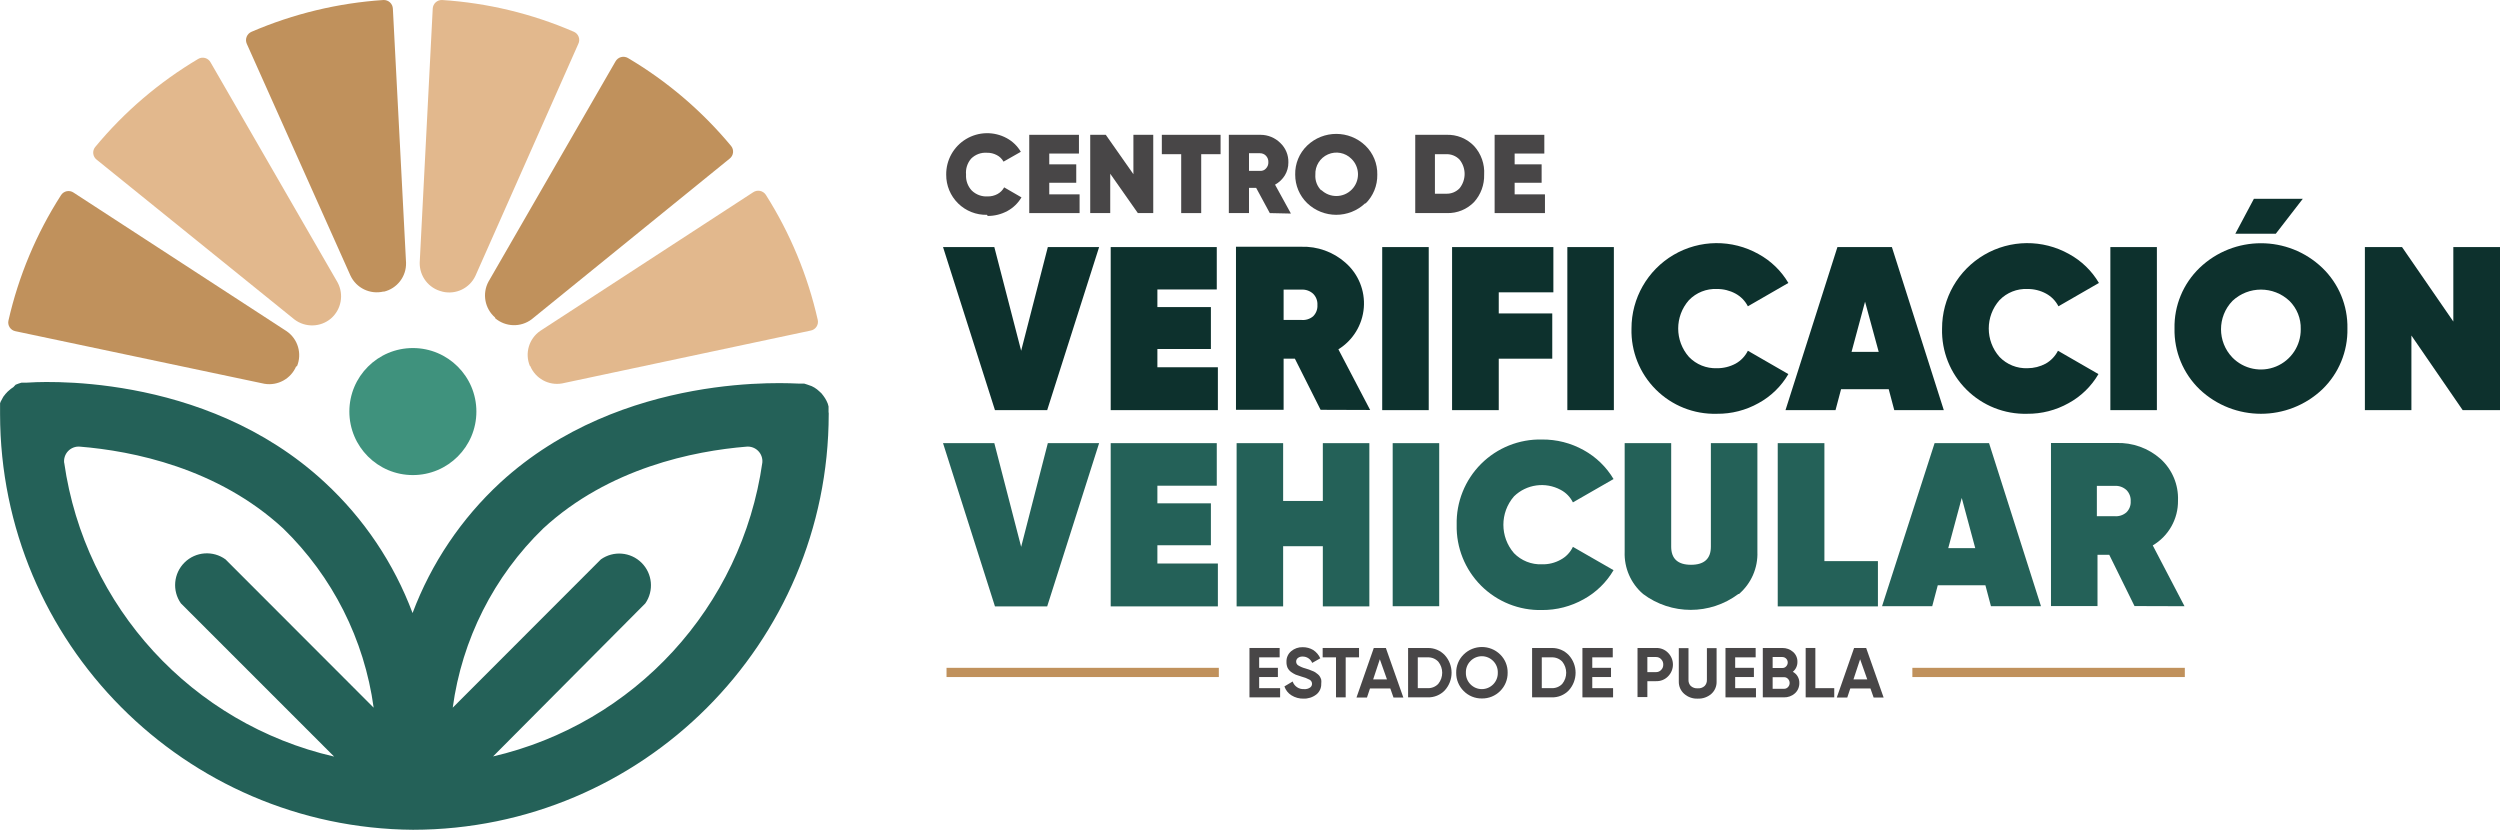 <?xml version="1.0" encoding="UTF-8"?>
<svg width="240px" height="80px" viewBox="0 0 240 80" version="1.1" xmlns="http://www.w3.org/2000/svg" xmlns:xlink="http://www.w3.org/1999/xlink">
    <title>Recurso 1</title>
    <g id="Page-1" stroke="none" stroke-width="1" fill="none" fill-rule="evenodd">
        <g id="Verificentros" transform="translate(-306, -229)" fill-rule="nonzero">
            <g id="Recurso-1" transform="translate(306, 229)">
                <path d="M45.733,39.51 C45.733,42.877 43.004,45.607 39.636,45.607 C36.269,45.607 33.539,42.877 33.539,39.51 C33.539,36.143 36.269,33.413 39.636,33.413 C43.004,33.413 45.733,36.143 45.733,39.51" id="Path" fill="#3F927D"></path>
                <path d="M79.541,39.632 C79.549,39.525 79.549,39.418 79.541,39.312 C79.547,39.215 79.547,39.119 79.541,39.022 C79.523,38.929 79.498,38.837 79.465,38.748 L79.343,38.473 L79.206,38.23 L79.038,37.986 L78.856,37.757 L78.642,37.559 L78.429,37.376 L78.185,37.208 L77.926,37.071 L77.499,36.919 L77.209,36.827 L76.904,36.827 L76.737,36.827 C76.051,36.827 59.772,35.547 48.035,46.323 C44.288,49.786 41.401,54.077 39.606,58.853 C37.816,54.078 34.935,49.787 31.192,46.323 C19.486,35.455 3.222,36.69 2.536,36.736 L2.368,36.736 L2.063,36.736 L1.774,36.827 L1.499,36.934 L1.286,37.163 L1.042,37.33 L0.829,37.513 C0.75,37.577 0.679,37.648 0.615,37.727 C0.552,37.785 0.495,37.852 0.448,37.925 C0.373,38.001 0.312,38.088 0.265,38.184 C0.218,38.257 0.177,38.333 0.143,38.413 C0.082,38.507 0.036,38.609 0.006,38.717 C0.006,38.794 0.006,38.87 0.006,38.946 C-0.001,39.063 -0.001,39.18 0.006,39.297 C-0.002,39.378 -0.002,39.459 0.006,39.54 C-0.002,39.611 -0.002,39.683 0.006,39.754 C0.03,61.682 17.724,79.492 39.652,79.659 L39.652,79.659 C61.68,79.634 79.531,61.782 79.557,39.754 C79.557,39.754 79.557,39.647 79.557,39.586 M6.164,44.479 C6.101,44.052 6.238,43.62 6.535,43.307 C6.833,42.994 7.258,42.836 7.688,42.879 C12.718,43.29 20.888,44.921 27.183,50.729 C31.921,55.333 34.98,61.391 35.871,67.937 L21.65,53.701 C20.444,52.825 18.781,52.951 17.72,53.997 C16.658,55.044 16.509,56.704 17.367,57.923 L32.076,72.632 C18.439,69.485 8.142,58.273 6.164,44.418 M47.319,72.632 L61.952,57.923 C62.792,56.707 62.638,55.063 61.587,54.023 C60.536,52.983 58.891,52.847 57.684,53.701 L43.462,67.937 C44.347,61.389 47.407,55.328 52.151,50.729 C58.446,44.921 66.631,43.29 71.661,42.879 C72.076,42.841 72.486,42.989 72.78,43.283 C73.075,43.578 73.223,43.988 73.185,44.403 C71.213,58.264 60.915,69.483 47.273,72.632" id="Shape" fill="#246158"></path>
                <path d="M47.532,30.486 L47.532,30.486 C46.539,29.629 46.273,28.198 46.892,27.042 L59.086,5.9 C59.198,5.697 59.387,5.547 59.61,5.484 C59.834,5.421 60.073,5.45 60.275,5.565 C64.037,7.79 67.389,10.647 70.182,14.009 C70.33,14.188 70.398,14.418 70.372,14.648 C70.347,14.878 70.229,15.087 70.045,15.229 L51.038,30.654 C49.988,31.444 48.531,31.399 47.532,30.547" id="Path" fill="#C0915C"></path>
                <path d="M36.816,27.987 L36.816,27.987 C35.532,28.293 34.209,27.657 33.646,26.462 L23.693,4.208 C23.596,3.994 23.591,3.751 23.677,3.532 C23.763,3.314 23.933,3.14 24.15,3.05 C28.163,1.322 32.441,0.291 36.801,0.001 C37.034,-0.011 37.263,0.071 37.435,0.228 C37.607,0.386 37.708,0.606 37.716,0.84 L38.981,25.228 C39.016,26.541 38.125,27.699 36.847,28.002" id="Path" fill="#C0915C"></path>
                <path d="M50.87,35.135 L50.87,35.135 C50.364,33.919 50.777,32.515 51.861,31.767 L72.301,18.46 C72.494,18.328 72.733,18.279 72.962,18.325 C73.192,18.371 73.393,18.508 73.521,18.704 C75.858,22.392 77.544,26.455 78.505,30.715 C78.554,30.942 78.509,31.179 78.379,31.372 C78.25,31.564 78.048,31.696 77.819,31.736 L53.949,36.812 C52.666,37.033 51.401,36.337 50.901,35.135" id="Path" fill="#E2B88D"></path>
                <path d="M42.441,27.987 L42.441,27.987 C41.16,27.685 40.264,26.528 40.292,25.212 L41.542,0.824 C41.566,0.35 41.967,-0.016 42.441,0.001 C46.802,0.282 51.082,1.313 55.092,3.05 C55.306,3.143 55.473,3.319 55.553,3.538 C55.634,3.756 55.622,3.999 55.519,4.208 L45.642,26.478 C45.085,27.67 43.767,28.306 42.487,28.002" id="Path" fill="#E2B88D"></path>
                <path d="M31.771,30.578 L31.771,30.578 C30.768,31.425 29.311,31.463 28.265,30.669 L9.288,15.335 C9.103,15.196 8.982,14.988 8.953,14.758 C8.924,14.528 8.99,14.296 9.136,14.116 C11.921,10.747 15.268,7.885 19.028,5.656 C19.229,5.537 19.47,5.506 19.695,5.569 C19.919,5.633 20.108,5.785 20.217,5.992 L32.411,27.118 C33.032,28.279 32.766,29.715 31.771,30.578" id="Path" fill="#E2B88D"></path>
                <path d="M28.433,35.166 L28.433,35.166 C27.928,36.364 26.667,37.058 25.385,36.843 L1.484,31.797 C1.255,31.754 1.054,31.618 0.927,31.422 C0.801,31.227 0.759,30.988 0.814,30.761 C1.786,26.49 3.493,22.421 5.859,18.734 C5.983,18.539 6.182,18.403 6.409,18.357 C6.636,18.311 6.872,18.359 7.063,18.49 L27.519,31.797 C28.603,32.545 29.016,33.95 28.509,35.166" id="Path" fill="#C0915C"></path>
                <polygon id="Path" fill="#0D312D" points="95.516 39.373 90.531 23.719 95.455 23.719 98.031 33.672 100.591 23.719 105.515 23.719 100.53 39.373"></polygon>
                <polygon id="Path" fill="#0D312D" points="111.109 35.257 116.916 35.257 116.916 39.373 106.627 39.373 106.627 23.719 116.81 23.719 116.81 27.788 111.109 27.788 111.109 29.48 116.246 29.48 116.246 33.504 111.109 33.504"></polygon>
                <path d="M126.778,39.342 L124.309,34.434 L123.227,34.434 L123.227,39.342 L118.654,39.342 L118.654,23.688 L124.919,23.688 C126.474,23.637 127.99,24.182 129.156,25.212 C130.401,26.293 131.058,27.9 130.926,29.543 C130.793,31.186 129.887,32.668 128.485,33.535 L131.534,39.358 L126.778,39.342 Z M123.227,27.804 L123.227,30.715 L124.934,30.715 C125.342,30.755 125.748,30.628 126.062,30.364 C126.348,30.08 126.498,29.685 126.473,29.282 C126.496,28.879 126.347,28.486 126.062,28.2 C125.755,27.92 125.348,27.777 124.934,27.804 L123.227,27.804 Z" id="Shape" fill="#0D312D"></path>
                <rect id="Rectangle" fill="#0D312D" x="132.692" y="23.719" width="4.466" height="15.654"></rect>
                <polygon id="Path" fill="#0D312D" points="149.124 28.063 143.88 28.063 143.88 30.09 149.017 30.09 149.017 34.434 143.88 34.434 143.88 39.373 139.399 39.373 139.399 23.719 149.124 23.719"></polygon>
                <rect id="Rectangle" fill="#0D312D" x="150.465" y="23.719" width="4.466" height="15.654"></rect>
                <path d="M164.808,39.723 C162.62,39.783 160.503,38.94 158.955,37.391 C157.407,35.843 156.564,33.727 156.623,31.538 C156.619,28.629 158.159,25.936 160.669,24.464 C163.179,22.993 166.281,22.964 168.817,24.389 C170.006,25.038 170.996,25.997 171.683,27.163 L167.796,29.404 C167.532,28.887 167.118,28.461 166.607,28.185 C166.059,27.889 165.446,27.737 164.824,27.743 C163.818,27.699 162.842,28.087 162.141,28.81 C160.762,30.367 160.762,32.709 162.141,34.267 C162.84,34.993 163.816,35.387 164.824,35.349 C165.451,35.356 166.07,35.204 166.622,34.907 C167.13,34.624 167.539,34.193 167.796,33.672 L171.683,35.913 C171.001,37.087 170.01,38.052 168.817,38.702 C167.598,39.386 166.221,39.738 164.824,39.723" id="Path" fill="#0D312D"></path>
                <path d="M181.85,39.373 L181.316,37.361 L176.743,37.361 L176.21,39.373 L171.408,39.373 L176.393,23.719 L181.621,23.719 L186.605,39.373 L181.85,39.373 Z M177.749,33.779 L180.356,33.779 L179.045,28.962 L177.749,33.779 Z" id="Shape" fill="#0D312D"></path>
                <path d="M194.623,39.723 C192.434,39.783 190.318,38.94 188.77,37.391 C187.221,35.843 186.378,33.727 186.438,31.538 C186.433,28.629 187.973,25.936 190.483,24.464 C192.993,22.993 196.095,22.964 198.632,24.389 C199.82,25.038 200.811,25.997 201.497,27.163 L197.61,29.404 C197.347,28.887 196.932,28.461 196.421,28.185 C195.874,27.889 195.26,27.737 194.638,27.743 C193.632,27.699 192.656,28.087 191.955,28.81 C190.576,30.367 190.576,32.709 191.955,34.267 C192.654,34.993 193.63,35.387 194.638,35.349 C195.25,35.348 195.852,35.197 196.391,34.907 C196.895,34.619 197.303,34.19 197.565,33.672 L201.452,35.913 C200.769,37.087 199.778,38.052 198.586,38.702 C197.367,39.386 195.99,39.738 194.592,39.723" id="Path" fill="#0D312D"></path>
                <rect id="Rectangle" fill="#0D312D" x="202.595" y="23.719" width="4.466" height="15.654"></rect>
                <path d="M222.944,37.376 C219.64,40.506 214.465,40.506 211.161,37.376 C209.581,35.85 208.708,33.734 208.753,31.538 C208.707,29.346 209.58,27.235 211.161,25.715 C214.456,22.562 219.649,22.562 222.944,25.715 C224.524,27.235 225.397,29.346 225.352,31.538 C225.396,33.734 224.523,35.85 222.944,37.376 M214.316,34.328 C215.411,35.442 217.073,35.778 218.515,35.178 C219.957,34.578 220.89,33.161 220.871,31.599 C220.902,30.584 220.51,29.601 219.788,28.886 C218.251,27.44 215.854,27.44 214.316,28.886 C212.851,30.404 212.851,32.81 214.316,34.328 M214.591,22.438 L218.477,22.438 L221.069,19.085 L216.374,19.085 L214.591,22.438 Z" id="Shape" fill="#0D312D"></path>
                <polygon id="Path" fill="#0D312D" points="235.519 23.719 240 23.719 240 39.373 236.418 39.373 231.495 32.209 231.495 39.373 227.029 39.373 227.029 23.719 230.595 23.719 235.519 30.867"></polygon>
                <polygon id="Path" fill="#246158" points="95.516 58.213 90.531 42.543 95.455 42.543 98.031 52.497 100.591 42.543 105.515 42.543 100.53 58.213"></polygon>
                <polygon id="Path" fill="#246158" points="111.109 54.097 116.916 54.097 116.916 58.213 106.627 58.213 106.627 42.543 116.81 42.543 116.81 46.628 111.109 46.628 111.109 48.32 116.246 48.32 116.246 52.344 111.109 52.344"></polygon>
                <polygon id="Path" fill="#246158" points="126.992 42.543 131.458 42.543 131.458 58.213 126.992 58.213 126.992 52.436 123.181 52.436 123.181 58.213 118.715 58.213 118.715 42.543 123.181 42.543 123.181 48.092 126.992 48.092"></polygon>
                <rect id="Rectangle" fill="#246158" x="133.698" y="42.543" width="4.466" height="15.654"></rect>
                <path d="M148.026,58.563 C145.84,58.614 143.729,57.768 142.183,56.222 C140.637,54.675 139.79,52.564 139.841,50.378 C139.79,48.192 140.637,46.081 142.183,44.534 C143.729,42.988 145.84,42.142 148.026,42.193 C149.429,42.178 150.811,42.53 152.035,43.214 C153.22,43.868 154.209,44.825 154.901,45.988 L150.999,48.229 C150.745,47.713 150.334,47.292 149.825,47.025 C148.355,46.233 146.541,46.486 145.344,47.65 C143.985,49.215 143.985,51.541 145.344,53.106 C146.046,53.826 147.021,54.214 148.026,54.173 C148.655,54.19 149.276,54.037 149.825,53.731 C150.339,53.457 150.751,53.024 150.999,52.497 L154.901,54.737 C154.215,55.909 153.225,56.873 152.035,57.527 C150.812,58.215 149.43,58.573 148.026,58.563" id="Path" fill="#246158"></path>
                <path d="M166.881,57.024 C164.172,59.056 160.446,59.056 157.736,57.024 C156.559,56.012 155.908,54.519 155.968,52.969 L155.968,42.543 L160.434,42.543 L160.434,52.481 C160.434,53.64 161.074,54.219 162.339,54.219 C163.604,54.219 164.244,53.64 164.244,52.481 L164.244,42.543 L168.71,42.543 L168.71,52.969 C168.77,54.519 168.119,56.012 166.942,57.024" id="Path" fill="#246158"></path>
                <polygon id="Path" fill="#246158" points="175.143 53.868 180.28 53.868 180.28 58.213 170.662 58.213 170.662 42.543 175.143 42.543"></polygon>
                <path d="M191.132,58.197 L190.599,56.185 L186.026,56.185 L185.493,58.197 L180.676,58.197 L185.721,42.543 L190.949,42.543 L195.934,58.197 L191.132,58.197 Z M187.032,52.619 L189.623,52.619 L188.328,47.802 L187.032,52.619 Z" id="Shape" fill="#246158"></path>
                <path d="M204.912,58.182 L202.488,53.259 L201.36,53.259 L201.36,58.182 L196.894,58.182 L196.894,42.528 L203.159,42.528 C204.719,42.473 206.241,43.018 207.411,44.052 C208.533,45.07 209.147,46.532 209.088,48.046 C209.114,49.815 208.189,51.461 206.664,52.359 L209.713,58.197 L204.912,58.182 Z M201.299,46.644 L201.299,49.555 L203.006,49.555 C203.416,49.59 203.823,49.458 204.134,49.189 C204.42,48.91 204.57,48.521 204.546,48.122 C204.571,47.719 204.421,47.324 204.134,47.04 C203.828,46.76 203.421,46.616 203.006,46.644 L201.299,46.644 Z" id="Shape" fill="#246158"></path>
                <path d="M94.754,20.624 C93.718,20.649 92.716,20.253 91.978,19.526 C91.24,18.799 90.828,17.804 90.836,16.768 C90.819,15.373 91.542,14.073 92.736,13.352 C93.93,12.631 95.417,12.597 96.644,13.262 C97.207,13.567 97.676,14.02 98,14.573 L96.339,15.518 C96.193,15.251 95.97,15.033 95.699,14.893 C95.408,14.737 95.083,14.658 94.754,14.665 C94.188,14.622 93.631,14.828 93.229,15.229 C92.862,15.653 92.686,16.21 92.741,16.768 C92.706,17.33 92.905,17.882 93.29,18.292 C93.696,18.686 94.25,18.891 94.814,18.856 C95.144,18.862 95.469,18.784 95.76,18.628 C96.03,18.48 96.252,18.258 96.4,17.987 L98.061,18.948 C97.737,19.5 97.268,19.954 96.705,20.259 C96.124,20.572 95.474,20.734 94.814,20.731" id="Path" fill="#484647"></path>
                <polygon id="Path" fill="#484647" points="100.729 18.658 103.64 18.658 103.64 20.457 98.808 20.457 98.808 12.942 103.579 12.942 103.579 14.741 100.729 14.741 100.729 15.777 103.32 15.777 103.32 17.545 100.729 17.545"></polygon>
                <polygon id="Path" fill="#484647" points="108.807 12.942 110.712 12.942 110.712 20.457 109.234 20.457 106.582 16.677 106.582 20.457 104.661 20.457 104.661 12.942 106.155 12.942 108.807 16.722"></polygon>
                <polygon id="Path" fill="#484647" points="117.175 12.942 117.175 14.802 115.316 14.802 115.316 20.457 113.395 20.457 113.395 14.802 111.536 14.802 111.536 12.942"></polygon>
                <path d="M121.901,20.457 L120.59,18.033 L119.904,18.033 L119.904,20.457 L117.968,20.457 L117.968,12.942 L121.016,12.942 C121.724,12.943 122.403,13.223 122.907,13.72 C123.421,14.205 123.704,14.887 123.684,15.594 C123.689,16.029 123.573,16.456 123.349,16.829 C123.117,17.206 122.791,17.516 122.404,17.728 L123.928,20.502 L121.901,20.457 Z M119.904,14.71 L119.904,16.402 L120.956,16.402 C121.174,16.426 121.391,16.34 121.535,16.174 C121.692,16.01 121.774,15.79 121.763,15.564 C121.772,15.338 121.69,15.118 121.535,14.954 C121.385,14.795 121.174,14.706 120.956,14.71 L119.904,14.71 Z" id="Shape" fill="#484647"></path>
                <path d="M131.077,19.496 C129.514,20.997 127.046,20.997 125.483,19.496 C124.748,18.779 124.336,17.795 124.339,16.768 C124.313,15.719 124.728,14.708 125.483,13.979 C127.046,12.479 129.514,12.479 131.077,13.979 C131.831,14.708 132.246,15.719 132.22,16.768 C132.24,17.816 131.826,18.825 131.077,19.557 M126.839,18.231 C127.664,19.031 128.981,19.011 129.781,18.186 C130.581,17.361 130.56,16.044 129.735,15.244 C129.144,14.651 128.249,14.483 127.483,14.821 C126.717,15.158 126.237,15.932 126.275,16.768 C126.234,17.337 126.446,17.894 126.854,18.292" id="Shape" fill="#484647"></path>
                <path d="M138.835,12.942 C139.843,12.9 140.821,13.294 141.518,14.024 C142.195,14.772 142.542,15.761 142.478,16.768 C142.506,17.733 142.162,18.671 141.518,19.39 C140.837,20.096 139.891,20.483 138.911,20.457 L135.863,20.457 L135.863,12.942 L138.835,12.942 Z M138.835,18.597 C139.316,18.614 139.782,18.426 140.115,18.079 C140.766,17.274 140.766,16.125 140.115,15.32 C139.782,14.973 139.316,14.785 138.835,14.802 L137.753,14.802 L137.753,18.597 L138.835,18.597 Z" id="Shape" fill="#484647"></path>
                <polygon id="Path" fill="#484647" points="145.405 18.658 148.316 18.658 148.316 20.457 143.484 20.457 143.484 12.942 148.255 12.942 148.255 14.741 145.405 14.741 145.405 15.777 147.996 15.777 147.996 17.545 145.405 17.545"></polygon>
                <polygon id="Path" fill="#484647" points="120.879 66.063 122.891 66.063 122.891 66.947 119.949 66.947 119.949 62.206 122.846 62.206 122.846 63.105 120.879 63.105 120.879 64.111 122.678 64.111 122.678 64.996 120.879 64.996"></polygon>
                <path d="M125.162,67.069 C124.743,67.083 124.329,66.971 123.974,66.748 C123.658,66.55 123.421,66.248 123.303,65.895 L124.095,65.422 C124.253,65.887 124.704,66.187 125.193,66.154 C125.398,66.172 125.603,66.118 125.772,66.002 C125.887,65.922 125.955,65.791 125.955,65.651 C125.958,65.487 125.87,65.334 125.726,65.255 C125.476,65.121 125.21,65.018 124.934,64.95 L124.385,64.767 C124.23,64.694 124.082,64.608 123.943,64.508 C123.803,64.402 123.689,64.267 123.608,64.111 C123.53,63.929 123.494,63.731 123.501,63.532 C123.486,63.139 123.655,62.762 123.958,62.511 C124.265,62.254 124.656,62.118 125.056,62.13 C125.415,62.125 125.769,62.22 126.077,62.404 C126.37,62.601 126.602,62.875 126.748,63.197 L125.97,63.639 C125.82,63.267 125.457,63.025 125.056,63.029 C124.892,63.019 124.73,63.067 124.598,63.166 C124.49,63.25 124.427,63.38 124.431,63.517 C124.431,63.657 124.499,63.788 124.614,63.868 C124.836,64.005 125.077,64.108 125.33,64.172 L125.665,64.279 L125.97,64.401 C126.072,64.435 126.169,64.481 126.26,64.538 L126.504,64.721 C126.591,64.787 126.664,64.87 126.717,64.965 C126.77,65.056 126.811,65.154 126.839,65.255 C126.855,65.381 126.855,65.509 126.839,65.636 C126.857,66.037 126.682,66.423 126.367,66.672 C126.009,66.947 125.567,67.087 125.117,67.069" id="Path" fill="#484647"></path>
                <polygon id="Path" fill="#484647" points="130.467 62.206 130.467 63.105 129.186 63.105 129.186 66.947 128.257 66.947 128.257 63.105 126.976 63.105 126.976 62.206"></polygon>
                <path d="M133.775,66.962 L133.47,66.093 L131.519,66.093 L131.229,66.962 L130.223,66.962 L131.884,62.206 L133.043,62.206 L134.72,66.962 L133.775,66.962 Z M131.823,65.224 L133.15,65.224 L132.464,63.288 L131.823,65.224 Z" id="Shape" fill="#484647"></path>
                <path d="M137.067,62.206 C137.683,62.196 138.275,62.445 138.698,62.892 C139.57,63.851 139.57,65.317 138.698,66.276 C138.273,66.719 137.681,66.963 137.067,66.947 L135.177,66.947 L135.177,62.206 L137.067,62.206 Z M137.067,66.063 C137.446,66.075 137.812,65.926 138.073,65.651 C138.578,65.029 138.578,64.139 138.073,63.517 C137.812,63.242 137.446,63.093 137.067,63.105 L136.107,63.105 L136.107,66.063 L137.067,66.063 Z" id="Shape" fill="#484647"></path>
                <path d="M144.018,66.337 C143.555,66.804 142.922,67.062 142.265,67.053 C141.607,67.064 140.974,66.805 140.512,66.337 C140.045,65.874 139.787,65.241 139.795,64.584 C139.781,63.926 140.041,63.291 140.512,62.831 C141.484,61.874 143.045,61.874 144.018,62.831 C144.489,63.291 144.748,63.926 144.734,64.584 C144.743,65.241 144.484,65.874 144.018,66.337 M141.167,65.697 C141.454,65.99 141.847,66.155 142.257,66.155 C142.667,66.155 143.06,65.99 143.347,65.697 C143.64,65.402 143.799,65 143.789,64.584 C143.804,64.163 143.644,63.755 143.347,63.456 C143.06,63.163 142.667,62.997 142.257,62.997 C141.847,62.997 141.454,63.163 141.167,63.456 C140.87,63.755 140.71,64.163 140.725,64.584 C140.715,65 140.874,65.402 141.167,65.697" id="Shape" fill="#484647"></path>
                <path d="M148.971,62.206 C149.587,62.196 150.179,62.445 150.602,62.892 C151.475,63.851 151.475,65.317 150.602,66.276 C150.177,66.719 149.585,66.963 148.971,66.947 L147.081,66.947 L147.081,62.206 L148.971,62.206 Z M148.971,66.063 C149.35,66.075 149.716,65.926 149.977,65.651 C150.482,65.029 150.482,64.139 149.977,63.517 C149.716,63.242 149.35,63.093 148.971,63.105 L148.011,63.105 L148.011,66.063 L148.971,66.063 Z" id="Shape" fill="#484647"></path>
                <polygon id="Path" fill="#484647" points="152.858 66.063 154.855 66.063 154.855 66.947 151.913 66.947 151.913 62.206 154.825 62.206 154.825 63.105 152.858 63.105 152.858 64.111 154.657 64.111 154.657 64.996 152.858 64.996"></polygon>
                <path d="M158.986,62.206 C159.414,62.191 159.829,62.357 160.129,62.663 C160.431,62.964 160.602,63.373 160.602,63.799 C160.602,64.225 160.431,64.634 160.129,64.935 C159.829,65.241 159.414,65.407 158.986,65.392 L158.147,65.392 L158.147,66.916 L157.202,66.916 L157.202,62.206 L158.986,62.206 Z M158.986,64.523 C159.172,64.526 159.35,64.448 159.473,64.31 C159.607,64.177 159.679,63.995 159.672,63.807 C159.682,63.614 159.61,63.426 159.473,63.288 C159.35,63.15 159.172,63.072 158.986,63.075 L158.147,63.075 L158.147,64.523 L158.986,64.523 Z" id="Shape" fill="#484647"></path>
                <path d="M162.979,67.069 C162.505,67.089 162.041,66.925 161.684,66.611 C161.343,66.312 161.153,65.876 161.165,65.422 L161.165,62.221 L162.095,62.221 L162.095,65.27 C162.085,65.484 162.162,65.693 162.309,65.849 C162.491,66.014 162.734,66.097 162.979,66.078 C163.225,66.1 163.469,66.017 163.65,65.849 C163.796,65.693 163.873,65.484 163.863,65.27 L163.863,62.221 L164.793,62.221 L164.793,65.422 C164.81,65.874 164.626,66.309 164.29,66.611 C163.928,66.926 163.459,67.089 162.979,67.069" id="Path" fill="#484647"></path>
                <polygon id="Path" fill="#484647" points="166.577 66.063 168.573 66.063 168.573 66.947 165.647 66.947 165.647 62.206 168.543 62.206 168.543 63.105 166.577 63.105 166.577 64.111 168.375 64.111 168.375 64.996 166.577 64.996"></polygon>
                <path d="M172.11,64.493 C172.509,64.703 172.752,65.124 172.735,65.575 C172.743,65.951 172.587,66.313 172.308,66.566 C172.018,66.821 171.642,66.957 171.256,66.947 L169.229,66.947 L169.229,62.206 L171.104,62.206 C171.485,62.199 171.854,62.335 172.14,62.587 C172.414,62.829 172.565,63.182 172.552,63.548 C172.558,63.914 172.395,64.262 172.11,64.493 M171.104,63.075 L170.174,63.075 L170.174,64.127 L171.104,64.127 C171.242,64.134 171.377,64.078 171.469,63.974 C171.565,63.876 171.62,63.745 171.622,63.608 C171.626,63.468 171.573,63.333 171.476,63.232 C171.378,63.132 171.244,63.075 171.104,63.075 M171.256,66.124 C171.399,66.131 171.539,66.075 171.637,65.971 C171.747,65.863 171.808,65.714 171.805,65.56 C171.805,65.41 171.745,65.267 171.637,65.163 C171.539,65.059 171.399,65.003 171.256,65.011 L170.174,65.011 L170.174,66.124 L171.256,66.124 Z" id="Shape" fill="#484647"></path>
                <polygon id="Path" fill="#484647" points="174.274 66.063 176.088 66.063 176.088 66.947 173.344 66.947 173.344 62.206 174.274 62.206"></polygon>
                <path d="M179.868,66.962 L179.563,66.093 L177.627,66.093 L177.338,66.962 L176.332,66.962 L177.993,62.206 L179.152,62.206 L180.828,66.962 L179.868,66.962 Z M177.932,65.224 L179.258,65.224 L178.572,63.288 L177.932,65.224 Z" id="Shape" fill="#484647"></path>
                <polygon id="Path" fill="#C0915C" points="117.008 64.111 90.867 64.111 90.867 64.996 117.008 64.996 117.008 64.493"></polygon>
                <polygon id="Path" fill="#C0915C" points="209.743 64.111 183.587 64.111 183.587 64.996 209.743 64.996 209.743 64.493"></polygon>
            </g>
        </g>
    </g>
</svg>